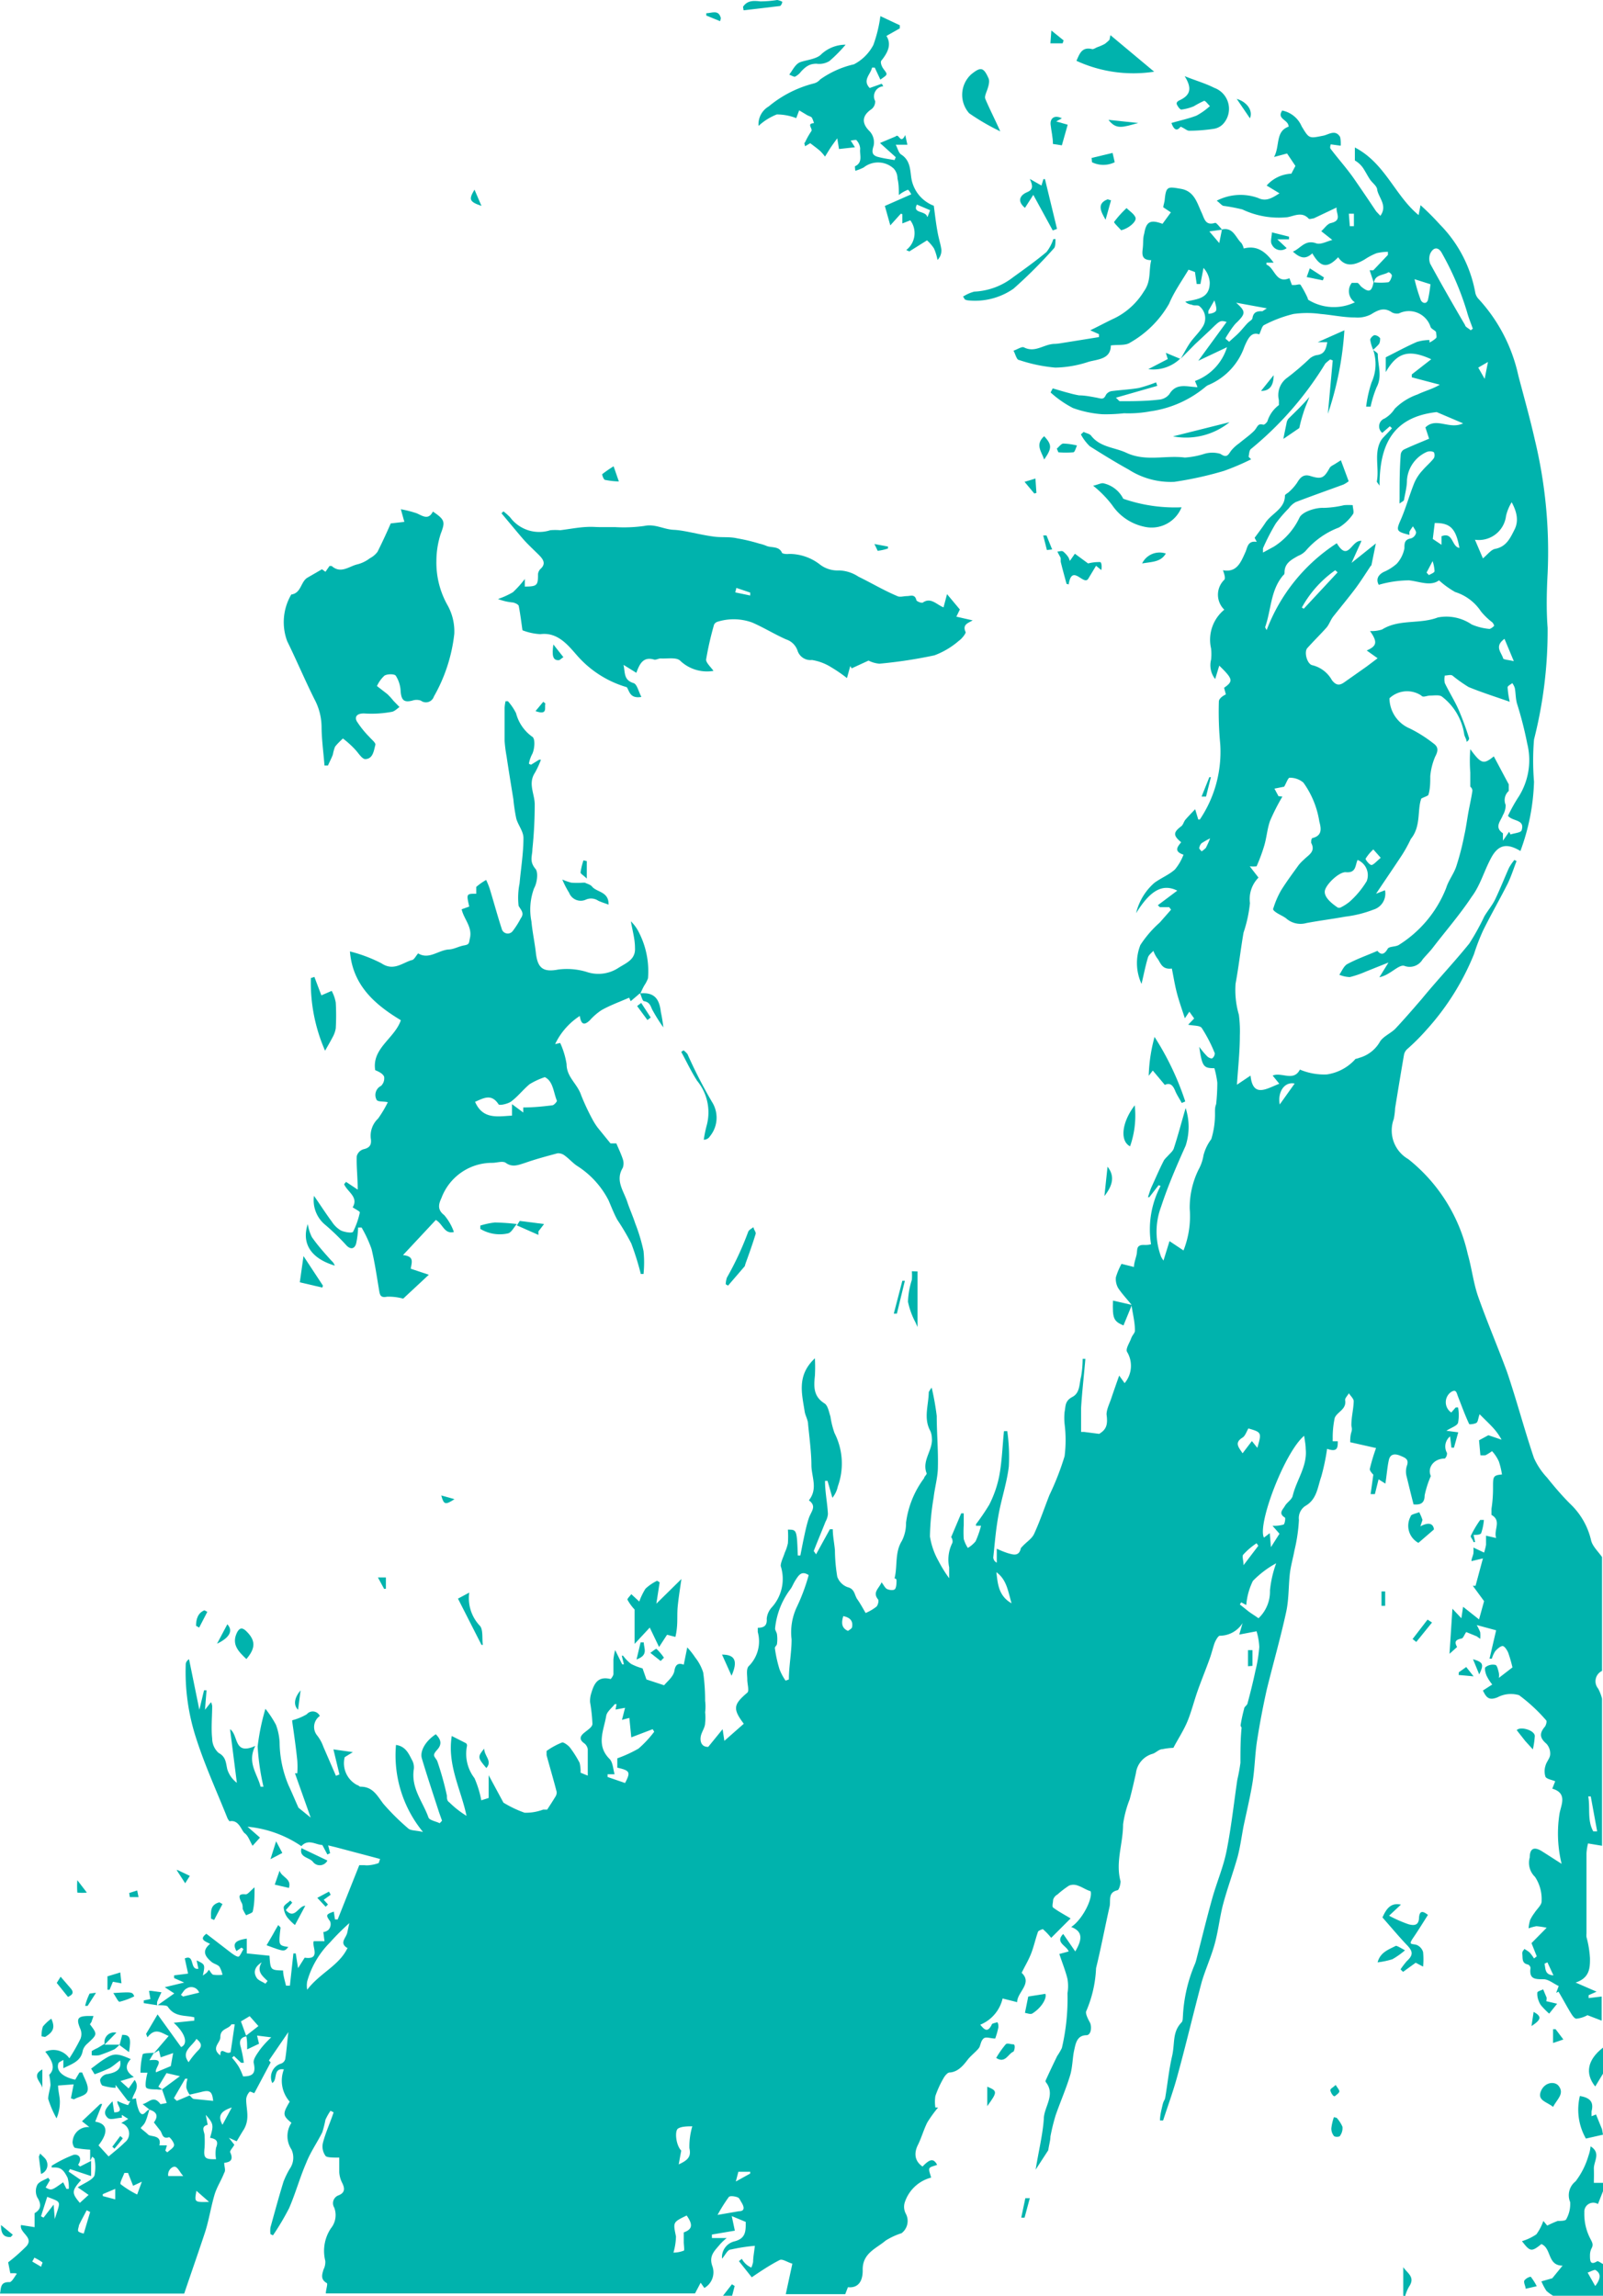 <svg xmlns="http://www.w3.org/2000/svg" viewBox="0 0 82.5 118.16"><defs><style>.cls-1{fill:#00b3ad;}</style></defs><g id="Capa_2" data-name="Capa 2"><g id="cross_over" data-name="cross over"><path class="cls-1" d="M7.91,105.69l.77-.9c-.36-.15-.69-.46-1.09.07l-.07-.18.59-1,1.21,1.68c.36-.15.25-.68-.38-1.25L10,104v-.17c-.47-.12-1,0-1.36-.54-.06-.1-.34-.07-.52-.09h0l.85-.6-.49-.32,1-.24-.52-.23,0-.14.72-.09-.17-.78c.53-.24.24.61.7.53l-.09-.43c.44.21.44.21.32.78l.19-.14a1.32,1.32,0,0,0,.12-.16c.09.11.15.25.24.26a1.9,1.9,0,0,0,.46,0,1.41,1.41,0,0,0-.16-.42c-.1-.11-.28-.14-.4-.24-.32-.27-.53-.56-.08-.93-.23-.13-.59-.22-.19-.52l1.3,1c.11.08.3.21.37.17s.16-.25.24-.38l-.1-.08-.26.18c-.21-.38-.08-.55.53-.64v.76l1.17.12c.05.74.05.74.7.76,0,.25.09.52.15.78,0,0,.11,0,.2,0l.18-1.66.12,0,.12.76.34-.54c.87.13.34-.62.47-.85l.55,0-.06-.47c.07,0,.24-.06.3-.16a.42.42,0,0,0,.05-.39c-.23-.32-.22-.36.19-.5l.06.4.14,0L18.49,96l.27,0a1.07,1.07,0,0,0,.25,0,2,2,0,0,0,.48-.11s.05-.14.07-.21l-.41-.11-1.85-.49-.41-.1.1.4-.14.07-.26-.49c-.32,0-.72-.34-1.08.06h0a5.88,5.88,0,0,0-2.77-1l.64.56L13,95c-.14-.23-.22-.51-.4-.64s-.29-.72-.79-.62c0,0-.07-.09-.1-.15-.55-1.38-1.18-2.75-1.63-4.17a11,11,0,0,1-.52-3.78.33.33,0,0,1,.17-.24L10.26,88l.24-1,.13,0-.08,1,.31-.39a.67.67,0,0,1,.06.19c0,.56-.06,1.13,0,1.68a1,1,0,0,0,.33.74c.39.21.37.52.45.85a1.4,1.4,0,0,0,.49.69L11.84,89c.45.31.17,1.37,1.3.86-.44.86.11,1.44.27,2.1l.15,0a12.3,12.3,0,0,1-.3-2.07,11.54,11.54,0,0,1,.4-1.94,5.47,5.47,0,0,1,.54.82,3,3,0,0,1,.19.9,5.84,5.84,0,0,0,.46,2.22c.16.34.31.7.51,1.15l.63.51-.81-2.28h.12a4.85,4.85,0,0,0,0-.66c-.07-.68-.17-1.37-.26-2,0-.06,0-.12,0-.07a2.82,2.82,0,0,0,.75-.31.4.4,0,0,1,.67.09.69.69,0,0,0-.14,1,2,2,0,0,1,.32.58l.65,1.5.18-.07-.31-1.29,1,.14-.42.26a1.27,1.27,0,0,0,.65,1.44c.06,0,.11.09.17.08.63,0,.85.46,1.17.88A11.91,11.91,0,0,0,21,94.1c.13.13.39.1.77.19a6.21,6.21,0,0,1-1.39-4.48c.49.07.65.44.82.77a.77.77,0,0,1,.1.46c-.16,1,.46,1.68.75,2.5.05.15.38.2.58.3l.12-.13-.15-.42c-.3-.93-.61-1.85-.89-2.79-.11-.39.21-.91.72-1.24.24.25.35.49.07.8s-.14.32,0,.57A15.41,15.41,0,0,1,23,92.42c0,.12,0,.27.12.34a4.83,4.83,0,0,0,.89.7c-.28-1.35-1-2.61-.76-4.11l.73.37a.15.15,0,0,1,.05.16,2.05,2.05,0,0,0,.39,1.64,5.25,5.25,0,0,1,.35,1.14l.38-.12V91.37l.76,1.41A5.75,5.75,0,0,0,27,93.3a2.53,2.53,0,0,0,.95-.16l.21,0c.17-.26.3-.46.42-.66a.4.4,0,0,0,.07-.25c-.16-.63-.35-1.26-.52-1.89,0-.08,0-.2,0-.22a3.75,3.75,0,0,1,.81-.44c.09,0,.29.14.39.26a5.51,5.51,0,0,1,.5.79,1.87,1.87,0,0,1,.05.51l.37.15c0-.48,0-.92,0-1.36a.47.47,0,0,0-.19-.31c-.25-.18-.22-.35,0-.53s.42-.3.43-.46a8.37,8.37,0,0,0-.12-1.11,1.24,1.24,0,0,1,.06-.47c.14-.48.33-.9,1-.73,0,0,.14-.16.14-.26,0-.25,0-.5,0-.75a3,3,0,0,1,.09-.48l.36.73.09,0L32,85.22l.07,0a2,2,0,0,0,.41.42,2.9,2.9,0,0,0,.59.23l.2.57.91.3c.15-.19.48-.44.53-.75s.19-.42.48-.31l.18-.89a4,4,0,0,1,.41.52,2.4,2.4,0,0,1,.41.77,10.24,10.24,0,0,1,.1,1.46,2.38,2.38,0,0,1,0,.59,2.52,2.52,0,0,1,0,.55c0,.23-.17.44-.22.67s0,.57.38.56l.74-.91.09.6,1-.88c-.59-.78-.52-1,.18-1.6.11-.09,0-.44,0-.67s-.06-.52.06-.68A1.8,1.8,0,0,0,39,84s0-.12,0-.22c.28,0,.49-.08.46-.46a1,1,0,0,1,.26-.59,2.18,2.18,0,0,0,.46-2.13c0-.2.14-.46.21-.69a2.26,2.26,0,0,0,.16-.48,5.45,5.45,0,0,0,0-.7c.46,0,.46,0,.51,1.33l.13,0c.06-.29.11-.57.17-.85s.15-.73.27-1.08.42-.6,0-.91c.48-.6.13-1.22.13-1.82s-.1-1.39-.17-2.08c0-.24-.15-.46-.18-.69-.14-.91-.41-1.84.53-2.72a8.54,8.54,0,0,1,0,.9c-.06.56-.08,1.06.49,1.42.18.11.23.44.31.68a4.4,4.4,0,0,0,.21.85,3.45,3.45,0,0,1,.17,2.74,1.38,1.38,0,0,1-.28.59l-.25-.87-.13,0c0,.57.12,1.13.15,1.7a.93.93,0,0,1-.12.39c-.2.51-.41,1-.61,1.52L42,80l.71-1.29h.15c0,.36.08.72.11,1.08a8.81,8.81,0,0,0,.12,1.36.89.89,0,0,0,.53.54c.38.09.35.41.5.62s.32.52.43.71a2.42,2.42,0,0,0,.56-.33c.08-.08.13-.31.08-.37-.3-.37.05-.56.18-.88.12.15.18.3.29.35s.33.08.4,0,.08-.28.08-.43-.11-.1-.1-.13c.16-.63,0-1.32.38-1.93a2,2,0,0,0,.21-.93,4.87,4.87,0,0,1,.93-2.29c0-.08.15-.19.13-.25-.26-.66.33-1.19.27-1.81a1,1,0,0,0-.08-.37c-.36-.65-.09-1.32-.08-2a1.4,1.4,0,0,1,.15-.23,13.77,13.77,0,0,1,.26,1.46c0,.87.08,1.74.06,2.61,0,.53-.16,1.06-.22,1.59a13.26,13.26,0,0,0-.19,2,3.78,3.78,0,0,0,.45,1.28,6.58,6.58,0,0,0,.54.87c0-.28,0-.42,0-.56A1.92,1.92,0,0,1,49,79.44c.06-.09,0-.29-.05-.32l.52-1.23.13,0c0,.2,0,.41,0,.61a5.7,5.7,0,0,0,0,.71,1.73,1.73,0,0,0,.21.46,1.5,1.5,0,0,0,.4-.34,5,5,0,0,0,.28-.8l-.26,0s0-.06,0-.08a11.44,11.44,0,0,0,.68-1A5.64,5.64,0,0,0,51.42,76c.15-.77.17-1.56.25-2.34h.17a9.32,9.32,0,0,1,.08,1.82c-.1.84-.38,1.66-.53,2.49s-.19,1.46-.27,2.19a.32.32,0,0,0,.18.27l0-.72a4.53,4.53,0,0,0,.57.23c.28.08.58.18.67-.26,0,0,.07-.08.11-.12.19-.2.46-.37.57-.61.3-.65.53-1.34.79-2a14,14,0,0,0,.78-2,6.61,6.61,0,0,0,0-1.66,3.19,3.19,0,0,1,0-.62c.06-.28,0-.56.4-.77s.35-.67.45-1.05a5.4,5.4,0,0,0,.08-.91l.14,0c-.07.84-.17,1.68-.22,2.52,0,.41,0,.83,0,1.24l.15,0,.78.1c.38-.23.45-.48.38-1,0-.26.15-.55.24-.82s.25-.73.41-1.18l.28.39A1.39,1.39,0,0,0,58,69.57c-.07-.16.13-.45.21-.67s.21-.29.2-.43c0-.44-.12-.88-.18-1.32v0c-.23-.29-.48-.55-.68-.85a.94.94,0,0,1-.12-.56,3.53,3.53,0,0,1,.29-.69l.64.16c0-.19.08-.4.13-.61s0-.39.15-.48.32,0,.6-.08a4.81,4.81,0,0,1,.49-3L59.63,61l-.48.62-.07,0c.05-.15.1-.32.16-.47.22-.48.44-1,.67-1.44a1.62,1.62,0,0,1,.18-.2c.11-.13.27-.25.32-.4.21-.64.38-1.29.61-2.08a3.15,3.15,0,0,1,0,1.94c-.45,1-.91,2.06-1.26,3.13a3.66,3.66,0,0,0,0,2.59,1.57,1.57,0,0,0,.12.19l.31-1,.72.48a4.8,4.8,0,0,0,.32-2.15,4.43,4.43,0,0,1,.45-2,2.31,2.31,0,0,0,.26-.75,2.37,2.37,0,0,1,.4-.83,4.39,4.39,0,0,0,.19-1.38c0-.14,0-.28.06-.42a10.32,10.32,0,0,0,.06-1.11,4.85,4.85,0,0,0-.15-.74c-.56,0-.63-.08-.78-1.1a4.58,4.58,0,0,0,.41.49c.06.06.2.13.26.1a.33.33,0,0,0,.13-.26,7.6,7.6,0,0,0-.67-1.3c-.1-.14-.43-.11-.7-.17l.31-.32-.25-.35-.23.34c-.15-.46-.3-.88-.41-1.3s-.18-.87-.26-1.26c-.54.07-.58-.33-.76-.54a1.62,1.62,0,0,1-.19-.37c-.1.11-.24.21-.28.34-.14.47-.23.95-.33,1.36a2.55,2.55,0,0,1-.06-2,5.66,5.66,0,0,1,1-1.16l.58-.66-.1-.13-.48,0-.1-.1,1-.75c-.77-.38-1.4,0-2.12,1.16a3,3,0,0,1,.94-1.56c.34-.25.75-.41,1.06-.69a2.66,2.66,0,0,0,.44-.76c-.52-.17-.3-.42-.12-.64-.42-.35-.41-.51,0-.82.1-.07.13-.23.21-.33s.29-.32.51-.55l.16.53h.08a6.23,6.23,0,0,0,1.05-3.89,17.58,17.58,0,0,1-.07-2.18c0-.14.17-.28.36-.37l-.09-.34c.48-.34.46-.45-.25-1.14l-.21.69a1.15,1.15,0,0,1-.21-1,2.71,2.71,0,0,0,0-.57,2,2,0,0,1,.68-2,1.07,1.07,0,0,1,0-1.54c.07-.08,0-.3-.07-.49.72.13.92-.41,1.16-.94.1-.22.11-.6.58-.52l-.11-.21c.2-.27.39-.52.56-.78.32-.48,1-.71,1-1.39,0-.07.16-.13.23-.21a2.49,2.49,0,0,0,.4-.46c.16-.27.33-.45.68-.34.58.18.7.11,1-.43.06-.09.2-.14.3-.21l.27-.17.4,1.08a1.59,1.59,0,0,1-.27.17c-.82.3-1.64.59-2.45.9a1.08,1.08,0,0,0-.36.32,7.07,7.07,0,0,0-.67.78A11.24,11.24,0,0,0,65,28.22c0,.09,0,.26,0,.22l.57-.31a3.57,3.57,0,0,0,1.31-1.49c.15-.31.85-.52,1.23-.5A5.15,5.15,0,0,0,69.18,26a3.27,3.27,0,0,1,.44,0c0,.16.09.38,0,.48a2.38,2.38,0,0,1-.71.67,4.2,4.2,0,0,0-1.71,1.2,1.07,1.07,0,0,1-.39.26c-.35.2-.71.38-.7.87,0,0,0,.09-.06.12-.67.77-.62,1.79-.94,2.68a1.23,1.23,0,0,0,.08.15,9.19,9.19,0,0,1,3.61-4.47c.6,1,.75-.19,1.27-.12l-.51,1.13,1.25-1-.24,1.18,0-.06c-.26.39-.51.79-.79,1.17s-.79,1-1.17,1.48c-.13.17-.2.39-.33.55-.32.36-.67.7-1,1.07-.18.21,0,.84.27.88a1.58,1.58,0,0,1,1,.77c.21.27.39.28.63.11l1.15-.81.57-.43-.56-.4c.52-.23.57-.43.17-1a1.79,1.79,0,0,0,.62-.08c.88-.55,1.93-.26,2.87-.62a2.31,2.31,0,0,1,1.74.36,3,3,0,0,0,.91.23c.07,0,.18-.09.25-.16a.41.41,0,0,0-.1-.18,3.44,3.44,0,0,1-.58-.56,2.48,2.48,0,0,0-1.33-1,4.72,4.72,0,0,1-.83-.6c-.43.32-1,.06-1.54,0a5.67,5.67,0,0,0-1.56.23c-.13-.23-.09-.48.25-.66a2.46,2.46,0,0,0,.68-.43,1.64,1.64,0,0,0,.39-.79c0-.26,0-.45.34-.51a.39.39,0,0,0,.26-.29c0-.1-.1-.22-.16-.33a2.53,2.53,0,0,0-.18.27.88.88,0,0,0,0,.17c-.7-.17-.69-.23-.44-.8s.44-1.26.69-1.88a2.3,2.3,0,0,1,.43-.65c.18-.21.4-.39.57-.61a.33.33,0,0,0,0-.32.46.46,0,0,0-.38,0,1.72,1.72,0,0,0-1,1.45c0,.33-.09.66-.15,1,0,.07-.13.11-.23.2a1.85,1.85,0,0,1,0-.23c0-.77,0-1.53.06-2.3a.34.34,0,0,1,.16-.25c.42-.2.85-.37,1.3-.56L73.36,22c.56-.55,1.22.13,1.94-.21l-1.36-.58C71.6,21.47,71,23,71,25c-.08-.13-.14-.18-.14-.22.13-.69-.15-1.41.19-2.07a1.06,1.06,0,0,1,.16-.21c.14-.15.29-.3.43-.46l-.11-.1-.39.34a.43.43,0,0,1,.12-.74,1.55,1.55,0,0,0,.52-.5,3.09,3.09,0,0,1,1.18-.74c.37-.18.78-.28,1.14-.5l-1.44-.38v-.15l1-.78c-1.16-.53-1.76-.35-2.34.66v-.76c.56-.28,1.07-.56,1.6-.79a2.27,2.27,0,0,1,.65-.1l0,.13a1.45,1.45,0,0,0,.34-.23c.05-.05,0-.21,0-.29s-.22-.16-.28-.27A1.17,1.17,0,0,0,72,16.13a.55.55,0,0,1-.36-.05c-.4-.28-.71-.13-1.08.1a1.51,1.51,0,0,1-.82.16c-.59,0-1.18-.13-1.77-.18a5.07,5.07,0,0,0-1.4,0,6.59,6.59,0,0,0-1.51.57c-.11.05-.15.27-.25.48-.41-.15-.58.21-.76.62a3.33,3.33,0,0,1-1.89,2l-.08.05a5.65,5.65,0,0,1-2.87,1.29,6.1,6.1,0,0,1-1.36.1,8.4,8.4,0,0,1-1.12.05A5.53,5.53,0,0,1,55.22,21a5.41,5.41,0,0,1-1.15-.8l.11-.21c.28.08.56.17.84.24a4.87,4.87,0,0,0,.52.12c.29,0,.58.06.86.11s.39.14.52-.14a.43.43,0,0,1,.29-.19c.46-.06.93-.08,1.4-.16a7.69,7.69,0,0,0,.89-.29l.06.18-2.13.61c.11.09.16.18.21.18.66,0,1.32,0,2-.08a.76.76,0,0,0,.54-.28c.34-.57.85-.4,1.33-.37a.27.27,0,0,0,.12,0l-.13-.31a2.7,2.7,0,0,0,1.65-1.74l-1.48.7,1.46-2c-.33-.09-.33-.09-.87.44l-.76.71-.73.74h0c.16-.27.3-.56.48-.82s.46-.52.64-.81a.8.8,0,0,0-.16-1.07c-.08-.08-.26,0-.4-.08a.57.57,0,0,1-.33-.15c.59-.14,1.27-.14,1.26-1a1.23,1.23,0,0,0-.32-.74l-.16.83h-.19L61.5,14l-.33-.12c-.36.6-.75,1.15-1,1.75a5.35,5.35,0,0,1-2,2c-.24.17-.65.1-1,.15,0,.71-.67.71-1.14.84a5.71,5.71,0,0,1-1.72.3,8,8,0,0,1-1.86-.39c-.13,0-.19-.31-.29-.48.19-.06.43-.23.54-.17.57.29,1-.15,1.54-.18.21,0,.43-.05.64-.08l1.68-.27v-.15l-.45-.2c.46-.22.86-.44,1.27-.63A3.68,3.68,0,0,0,58.87,15c.39-.54.24-1.06.38-1.61-.47,0-.48-.26-.44-.58s0-.53.08-.79c.1-.62.32-.73.94-.5l.43-.59-.39-.26c0-.09.05-.22.07-.36.07-.73.15-.71.84-.59s.83.73,1.06,1.22c.15.32.19.69.7.53.08,0,.24.23.36.35l-.66.09.51.6.14-.7c.58-.13.7.42,1,.7a.81.81,0,0,1,.12.28c.69-.18,1.13.17,1.54.73l-.37,0c0,.05,0,.1,0,.1.43.17.48,1,1.18.7l.13.35.14,0c.11,0,.28-.07.31,0a5.38,5.38,0,0,1,.36.67s0,.09.08.12a2.5,2.5,0,0,0,2.35.1.69.69,0,0,1-.16-1s.2,0,.28,0,.15.16.24.22c.37.29.51.23.6-.25a3.64,3.64,0,0,0,.74,0c.09,0,.17-.19.2-.31s-.16-.22-.17-.21c-.26.17-.71.11-.75.56l-.22-.66.19,0,.75-.79,0-.16a2.79,2.79,0,0,0-.58.07,3.24,3.24,0,0,0-.61.32c-.49.29-1,.44-1.37-.11-.56.59-.91.53-1.33-.2-.33.3-.59.28-1-.09.4-.16.62-.63,1.19-.43.23.09.56-.1.84-.17L68,11.9c.17-.15.31-.38.5-.42.59-.14.25-.49.29-.8l-1.18.56c-.08,0-.23.07-.27,0-.35-.36-.73-.12-1.09-.06a4.37,4.37,0,0,1-2.31-.4A9.24,9.24,0,0,0,63,10.6c-.11,0-.2-.14-.38-.27a2.67,2.67,0,0,1,2.13-.14c.41.2.72,0,1.1-.24l-.66-.4a1.79,1.79,0,0,1,1.27-.61l.21-.4-.43-.64-.67.18c.31-.56.06-1.32.75-1.56,0-.37-.63-.38-.33-.83a1.38,1.38,0,0,1,1,.81c.39.65.38.63,1.13.48.27-.06.61-.33.85.07A1.56,1.56,0,0,1,69,7.5l-.51-.07s-.07.18,0,.24c.4.53.83,1,1.21,1.55s.74,1.08,1.1,1.62c.06.09.15.16.24.27.38-.52-.07-.91-.16-1.33,0-.2-.25-.36-.37-.54s-.2-.34-.3-.5a1.3,1.3,0,0,0-.48-.48l0-.67c1.56.81,2.06,2.48,3.28,3.48l.1-.51a13.92,13.92,0,0,1,1,1,6.69,6.69,0,0,1,1.82,3.52.67.67,0,0,0,.15.29,8.46,8.46,0,0,1,2.06,3.95c.29,1.11.6,2.2.85,3.31a24.59,24.59,0,0,1,.66,6.89c-.05.93-.07,1.87,0,2.8a22.67,22.67,0,0,1-.7,5.74,13.16,13.16,0,0,0,0,2.18,11.2,11.2,0,0,1-.7,3.56c-.7-.42-1.14-.33-1.51.36s-.55,1.4-1,2c-.61.92-1.34,1.76-2,2.62-.16.21-.36.4-.53.61a.77.77,0,0,1-.94.32c-.2-.06-.52.23-.77.37a1.6,1.6,0,0,1-.51.22l.47-.76L70.31,50a5.22,5.22,0,0,1-.84.29,1.55,1.55,0,0,1-.54-.12c.13-.19.23-.45.41-.55.48-.26,1-.44,1.55-.68.16.19.33.24.53-.11.08-.13.42-.09.58-.2a6.08,6.08,0,0,0,2.43-2.93c.12-.39.39-.72.52-1.11A13.71,13.71,0,0,0,75.36,43c.08-.35.13-.71.19-1.07s.17-.82.23-1.24a.29.29,0,0,0-.11-.2c0-.3,0-.51,0-.72a8.13,8.13,0,0,1,0-1.21c.56.76.68.8,1.21.37.26.48.53,1,.77,1.44,0,.1,0,.29,0,.34a.63.63,0,0,0-.16.72,1,1,0,0,1-.14.52c-.12.32-.46.62,0,.94,0,0,0,.21,0,.38l.32-.46.07.14c.2-.07.53-.09.57-.21.19-.58-.46-.45-.7-.75a8.33,8.33,0,0,1,.56-1,3.53,3.53,0,0,0,.43-2.72,19,19,0,0,0-.53-2.07c-.07-.26-.06-.53-.11-.79a.85.85,0,0,0-.13-.25c-.08.07-.24.14-.24.22a4.74,4.74,0,0,0,.11.74c-.74-.26-1.44-.48-2.12-.76a7.43,7.43,0,0,1-.83-.59c-.1-.06-.26,0-.39,0a.86.86,0,0,0,0,.39c.23.48.52.93.73,1.42A14.89,14.89,0,0,1,75.61,38s0,.11-.13.18c0-.13-.09-.24-.12-.37a3,3,0,0,0-1.14-1.95c-.14-.11-.4-.06-.6-.06s-.38.12-.47,0a1.32,1.32,0,0,0-1.64.14,1.71,1.71,0,0,0,1.06,1.56,6.92,6.92,0,0,1,1.2.76c.27.19.25.39.09.69a3.33,3.33,0,0,0-.25,1c0,.31,0,.63-.09.94,0,.07-.2.12-.37.21-.22.58,0,1.42-.54,2.08a7.32,7.32,0,0,1-.45.82c-.42.64-.86,1.28-1.34,2l.46-.18a.86.86,0,0,1-.6,1,5.92,5.92,0,0,1-1.45.36c-.65.12-1.31.2-2,.33a1.11,1.11,0,0,1-1-.21c-.16-.14-.39-.22-.57-.35s-.14-.17-.12-.22a4.53,4.53,0,0,1,.39-.9c.28-.45.6-.88.91-1.31a2.2,2.2,0,0,1,.26-.27c.23-.24.63-.41.38-.87,0-.06,0-.24.08-.25.51-.13.43-.51.34-.85a4.65,4.65,0,0,0-.82-2,1.06,1.06,0,0,0-.71-.25c-.08,0-.18.3-.28.46l-.5.1.21.39L66,41a10.65,10.65,0,0,0-.64,1.26c-.14.4-.17.84-.29,1.25a8.79,8.79,0,0,1-.4,1.08,1.9,1.9,0,0,1-.35,0l.45.58a1.57,1.57,0,0,0-.44,1.31A6.91,6.91,0,0,1,64,48c-.15.87-.25,1.76-.41,2.63a4.53,4.53,0,0,0,.17,1.6,6.46,6.46,0,0,1,.05,1.08c0,.81-.09,1.61-.15,2.52l.7-.47c.12,1.17.83.67,1.48.42l-.34-.42c.45-.2,1.08.33,1.4-.31a3.19,3.19,0,0,0,1.39.25,2.44,2.44,0,0,0,1.44-.76c0-.05.14-.05.21-.09A1.77,1.77,0,0,0,71,53.65c.15-.29.56-.45.81-.7.46-.49.9-1,1.35-1.52.82-1,1.67-1.89,2.46-2.87a12.4,12.4,0,0,0,.77-1.39c.17-.29.4-.56.55-.86.26-.54.48-1.1.72-1.64a2.71,2.71,0,0,1,.28-.41l.11.06c-.15.39-.28.8-.46,1.17-.41.81-.86,1.59-1.26,2.4a10.59,10.59,0,0,0-.47,1.22A13.13,13.13,0,0,1,73.42,53a10.87,10.87,0,0,1-1,1,.53.53,0,0,0-.16.28c-.16.92-.31,1.84-.46,2.76a3.43,3.43,0,0,1-.07.56,1.7,1.7,0,0,0,.75,2.06,8.65,8.65,0,0,1,3.06,4.89c.21.73.29,1.49.54,2.2.46,1.3,1,2.56,1.48,3.86.5,1.47.9,3,1.39,4.44a3.67,3.67,0,0,0,.67,1c.39.49.83,1,1.26,1.42a3.73,3.73,0,0,1,1,1.78c.06.32.37.6.57.89V86a.59.59,0,0,0-.2.91,2.16,2.16,0,0,1,.2.52V95l-.72-.12a2.91,2.91,0,0,0-.08.5c0,.71,0,1.42,0,2.13s0,1.37,0,2a1.06,1.06,0,0,0,0,.19,5.16,5.16,0,0,1,.18,1.1c0,.46,0,1-.74,1.24l1.08.47-.41.18,0,.15.67-.08v1.24l-.73-.28a1.48,1.48,0,0,1-.57.18c-.11,0-.23-.2-.31-.33-.21-.35-.4-.71-.61-1.06l-.12.06.13-.35c-.29-.14-.53-.35-.78-.35-.44,0-.75,0-.67-.58a.22.22,0,0,0-.14-.18c-.31-.06-.26-.31-.28-.51s.06-.19.1-.29a1.81,1.81,0,0,1,.27.18,2.26,2.26,0,0,1,.23.31l.14-.11-.27-.68.78-.79a4,4,0,0,0-.53-.08,2.62,2.62,0,0,0-.4.11,2,2,0,0,1,.08-.43,2.16,2.16,0,0,1,.22-.36c.13-.21.39-.42.37-.62a2.06,2.06,0,0,0-.34-1.24,1,1,0,0,1-.27-1c0-.47.23-.57.64-.31s.64.41,1,.64a6.58,6.58,0,0,1-.11-2.57c.07-.44.44-1.06-.37-1.3l.15-.38c-.19-.08-.43-.11-.5-.23a.92.92,0,0,1,0-.57c.05-.2.22-.37.24-.56a.75.75,0,0,0-.19-.57c-.34-.29-.38-.53-.08-.88.06-.08.11-.27.07-.32a8.57,8.57,0,0,0-1.4-1.3,1.47,1.47,0,0,0-1.11.11c-.45.18-.58,0-.75-.35l.48-.31a2.28,2.28,0,0,1-.29-.45c-.06-.14-.12-.39-.06-.44a.61.61,0,0,1,.5-.12c.1,0,.15.26.19.41a.79.79,0,0,1,0,.26l.7-.54a6.92,6.92,0,0,0-.22-.76c-.06-.14-.19-.34-.29-.34s-.28.15-.38.27a1.46,1.46,0,0,0-.17.38l-.12,0L77,83.91,76,83.64a2.23,2.23,0,0,1,.18.37,1.86,1.86,0,0,1,0,.34L76,84.22,75.46,84c-.1.14-.15.31-.23.33-.28.06-.41.14-.24.44,0,0-.23.21-.39.35l.15-2.32.46.49.09-.59.82.65.26-.94-.58-.79h.14l.38-1.41-.59.14c0-.13.08-.27.1-.4a1.49,1.49,0,0,0,0-.3l.21.1.34.16a2.92,2.92,0,0,0,.1-.4c0-.15,0-.29,0-.47l.52.12c-.14-.43.3-.88-.24-1.19,0,0,0-.2,0-.31a6.87,6.87,0,0,0,.08-1.1c0-.56,0-.63.46-.67a3.84,3.84,0,0,0-.16-.67,2,2,0,0,0-.35-.53s-.21.15-.34.21a1.48,1.48,0,0,1-.26,0l-.07-.77.48-.26.68.23a3.15,3.15,0,0,0-.5-.68c-.19-.2-.38-.38-.63-.63-.08.22-.08.38-.16.44s-.37.1-.38.06c-.22-.47-.41-1-.58-1.43-.07-.19-.09-.37-.34-.22a.64.64,0,0,0,0,1.06l.23-.26.12,0a2.11,2.11,0,0,1,0,.79c-.05.16-.34.24-.6.41l.61.08-.22.79-.13,0-.07-.58a.67.67,0,0,0-.16.85.35.35,0,0,1-.11.29c-.59,0-.91.49-.72.9a5,5,0,0,0-.32,1c0,.46-.29.48-.57.46-.13-.5-.25-1-.35-1.41a1,1,0,0,1,0-.56c.14-.36-.09-.43-.32-.53s-.52-.14-.6.21-.11.78-.18,1.22l-.35-.22-.19.76-.22,0,.14-1s-.2-.19-.18-.3a9.62,9.62,0,0,1,.32-1.07l-1.33-.3c0-.13,0-.33.06-.52s0-.25,0-.37c0-.41.11-.81.12-1.22,0-.13-.16-.27-.25-.41-.06.12-.21.25-.19.36.08.48-.43.6-.54.92a4.83,4.83,0,0,0-.1,1.08.65.65,0,0,0,0,.11l.26,0c0,.32,0,.58-.55.39A11,11,0,0,1,68,76c-.19.54-.22,1.17-.82,1.51a.75.75,0,0,0-.33.72,8.5,8.5,0,0,1-.23,1.57c-.07.38-.18.76-.23,1.14-.08.66-.05,1.33-.19,2-.29,1.34-.67,2.66-1,4-.2.89-.37,1.79-.51,2.69-.1.66-.11,1.32-.21,2S64.18,93.15,64,94c-.1.52-.16,1-.3,1.55-.23.82-.53,1.63-.75,2.45-.17.64-.24,1.32-.42,2s-.49,1.36-.68,2c-.43,1.61-.81,3.23-1.25,4.83-.21.78-.49,1.54-.74,2.31l-.16,0c0-.26.07-.53.13-.79s.12-.25.14-.39c.12-.7.19-1.43.35-2.12s0-1.24.49-1.75c.07-.07.06-.21.07-.32a7.82,7.82,0,0,1,.62-2.69,1.27,1.27,0,0,0,.06-.18c.28-1.08.54-2.16.84-3.23.23-.81.57-1.6.73-2.42.24-1.21.37-2.43.55-3.65a8.85,8.85,0,0,0,.16-.87c0-.61,0-1.21.06-1.81,0,0-.06-.09-.05-.13a7.83,7.83,0,0,1,.18-.84c0-.1.14-.17.17-.26.15-.56.29-1.12.41-1.69a7.34,7.34,0,0,0,.2-1.23,3.28,3.28,0,0,0-.14-.81l-.89.17.17-.59a1.39,1.39,0,0,1-1.17.65c-.08,0-.2.21-.26.35s-.17.59-.28.88c-.19.53-.41,1.06-.6,1.6s-.3,1-.5,1.51-.53,1-.75,1.43a3.17,3.17,0,0,0-.57.07c-.18,0-.33.19-.51.24a1.19,1.19,0,0,0-.85,1c-.1.45-.2.89-.32,1.34a5.6,5.6,0,0,0-.34,1.29c0,1-.4,1.94-.13,2.93,0,.14-.07.44-.16.46-.5.11-.34.52-.4.82-.24,1.06-.44,2.13-.7,3.19a6.24,6.24,0,0,1-.5,2.2c-.07.11.08.41.18.59s.09.63-.16.66c-.51,0-.57.43-.65.79s-.08.85-.2,1.26c-.21.7-.51,1.38-.75,2.07a10.38,10.38,0,0,0-.27,1.1c0,.2-.07.41-.11.7l-.65,1c.16-1,.36-1.77.42-2.6,0-.63.63-1.25.1-1.91a.1.1,0,0,1,0-.09c.19-.42.39-.84.59-1.25a3.38,3.38,0,0,0,.24-.41,11.17,11.17,0,0,0,.29-2.82,2.27,2.27,0,0,0,0-.73c-.1-.42-.27-.83-.42-1.29l.48-.13c-.1-.3-.72-.46-.28-.9l.62.9c.3-.53.47-1-.21-1.26.57-.37,1.12-1.46,1-1.84-.24-.07-.44-.22-.66-.29a.6.6,0,0,0-.45,0,5,5,0,0,0-.6.46.46.46,0,0,0-.22.27c0,.13-.07.35,0,.4.28.21.59.37.9.56l-1,1a3.15,3.15,0,0,0-.43-.45s-.23.07-.25.14c-.13.37-.21.75-.35,1.11s-.31.63-.49,1c.58.54-.24,1-.23,1.51l-.75-.19a1.93,1.93,0,0,1-1.15,1.35c.2.24.37.44.59,0,0-.07.16-.08.25-.12s.1.19.09.27a4.06,4.06,0,0,1-.16.56c-.26,0-.47-.11-.6,0s-.15.31-.21.44-.37.38-.54.57-.47.71-1,.74c-.11,0-.25.18-.32.31a5.2,5.2,0,0,0-.41.9,1.93,1.93,0,0,0,0,.59l.14,0a7,7,0,0,0-.55.76c-.19.37-.3.79-.49,1.17s-.2.81.24,1.11c.39-.41.57-.42.75-.09-.15.07-.36.09-.4.19s.05.29.09.47a1.94,1.94,0,0,0-1.36,1.29.76.76,0,0,0,.06.57.79.79,0,0,1-.22,1,3.62,3.62,0,0,0-.82.38c-.49.42-1.21.65-1.18,1.54,0,.65-.31.91-.76.86l-.14.36H40.44l.34-1.57c-.25-.07-.51-.26-.65-.19-.51.26-1,.59-1.44.89l-.66-.83.15-.12a1,1,0,0,0,.49.45,1.61,1.61,0,0,0,.09-.29c0-.24.05-.48.09-.83a9.31,9.31,0,0,0-1.23.19c-.18,0-.29.29-.46.47a.84.84,0,0,1,.64-.89c.6-.15.58-.55.58-1l-.72-.3.16.75-1.18.2v.18l.76,0a2.81,2.81,0,0,0-.35.33c-.26.32-.58.57-.39,1.11a.93.93,0,0,1-.41,1.13l-.19-.27-.29.55h-19c0-.19.11-.49.05-.53-.33-.19-.25-.43-.17-.7a.83.83,0,0,0,.09-.45,2.1,2.1,0,0,1,.29-1.67,1.08,1.08,0,0,0,.17-1.07.43.43,0,0,1,.23-.63c.34-.14.32-.37.17-.66a1.39,1.39,0,0,1-.14-.53c0-.28,0-.56,0-.75-.31,0-.62,0-.7-.08a.82.82,0,0,1-.14-.68c.14-.54.36-1,.55-1.57l-.16-.08a3,3,0,0,0-.26.46,6,6,0,0,1-.16.64c-.26.53-.6,1-.83,1.58-.33.76-.55,1.57-.88,2.33a13.21,13.21,0,0,1-.83,1.4l-.13-.06a1.37,1.37,0,0,1,0-.35c.22-.79.43-1.57.67-2.35a4.45,4.45,0,0,1,.32-.66,1,1,0,0,0,.09-1,1.24,1.24,0,0,1,0-1.37c-.46-.38-.46-.46-.09-1.09a1.63,1.63,0,0,1-.3-1.66c-.58-.09-.31.55-.6.7a.73.73,0,0,1,.46-1,.34.34,0,0,0,.21-.23c.07-.44.1-.89.16-1.39l-1,1.46.09.1-.84,1.58c-.05,0-.21-.1-.24-.07a.64.64,0,0,0-.18.39c0,.52.2,1-.12,1.55-.13.2-.24.4-.37.61l-.4-.18.28.36c-.08.15-.25.32-.21.39.22.48-.13.51-.31.54,0,.21.09.38,0,.51-.14.37-.37.72-.49,1.1-.2.67-.3,1.37-.51,2-.33,1-.71,2.08-1.06,3.12H0c.06-.28,0-.61.49-.59.12,0,.26-.28.38-.44L.77,117H.53l-.11-.56a9.44,9.44,0,0,0,.94-.83c.4-.46-.37-.68-.28-1.09l.7.11v-.72c.3-.17.39-.42.14-.81a.74.74,0,0,1,0-.65c.1-.17.37-.25.56-.36l.09.12-.22.38c.3.16.3.16.9-.27l.17.34h.12a1.75,1.75,0,0,0-.06-.57c-.24-.48-.39-.55-.82-.53a.51.51,0,0,1,0-.09,6.51,6.51,0,0,1,1.12-.56c.24-.06.49.14.24.51l.1.09.57-.29V112l-1.09-.36-.07.13.64.44c-.48.54-.49.67-.06,1.17l.45-.41L4,112.58c.39-.25.73-.36.86-.6a2.13,2.13,0,0,0,0-.88L4.75,111l-.11.21,0-.57a5.36,5.36,0,0,1-.77-.09c-.07,0-.16-.24-.13-.35a.79.79,0,0,1,.86-.72l-.38-.3.94-.89.1,0-.36.91c.63.1.7.54.17,1.22l.52.57c.28-.24.57-.46.83-.72a.57.57,0,0,0-.18-1l.36-.21-.33-.21v.15c-.25,0-.6.14-.73,0-.32-.3,0-.57.25-.85l.09.57c.59,0,.08-.42.17-.58a3.33,3.33,0,0,0,.54.21,2,2,0,0,0,.15-.3h0L7,108a2.19,2.19,0,0,0,.17.68c.21.35.34-.09.52-.1-.07.21-.12.43-.21.63s-.26.29-.23.33.26.21.38.33.72,0,.57.55l.39,0-.08.27.1.09c.13-.12.34-.24.35-.37S8.75,110,8.7,110c-.36.12-.34-.21-.46-.35l-.32-.41c.18-.24.24-.51-.21-.65l-.37-.29c.33-.08.56-.49.92,0,0,0,.28-.05.32-.06l-.24-.7.92-.68-.69-.16-.42.7.2.14a.63.63,0,0,1-.27,0c-.2,0-.53,0-.57-.12s0-.43.08-.74H7.23a3.89,3.89,0,0,1,.11-.93c0-.09.38-.07.58-.1l-.23.39c.91-.12.24.39.34.62l.76-.32.12-.67-.64.22-.09-.36Zm1.85,2.12a1.08,1.08,0,0,1-.17-.36,1.49,1.49,0,0,1,.06-.46H9.53l-.58,1,.15.14.66-.28c.07.06.13.16.21.18l1,.1c-.05-.49-.17-.58-.64-.45Zm2.92-3c-.32.06-.38.25-.29.55a7.25,7.25,0,0,1,.16.81l-.14,0-.37-.35-.1.09a3.54,3.54,0,0,1,.34.45,3.32,3.32,0,0,1,.23.51c.48,0,.67-.14.55-.68-.05-.2.18-.49.33-.71a5,5,0,0,1,.57-.62l-.73-.09.1.42-.61.29c0-.27,0-.49-.05-.71l.63-.49-.45-.51-.45.27ZM67.12,73.9c-1,.83-2.42,4.56-2.07,5.24l.3-.23.06.72.44-.69-.36-.41a1.77,1.77,0,0,0,.56-.06c.07,0,.12-.34.08-.36-.36-.22-.1-.42,0-.6s.35-.32.4-.52c.19-.81.76-1.52.67-2.41C67.2,74.38,67.16,74.19,67.12,73.9ZM31.73,87.71h-.09c-.15.2-.4.38-.44.6-.12.74-.54,1.51.17,2.22.17.17.18.5.26.79l-.36,0,0,.14.9.31c.29-.56.26-.64-.4-.79l0-.48A6.83,6.83,0,0,0,32.86,90a5.63,5.63,0,0,0,.81-.87L33.59,89l-1.1.42-.1-1-.38.1.16-.62-.49.09Zm8.7-1.21.17-.06c0-.68.14-1.37.14-2.06A3.05,3.05,0,0,1,41,82.73a10,10,0,0,0,.62-1.66c-.36-.24-.51,0-.66.23s-.18.37-.3.52a4,4,0,0,0-.77,2c0,.09.09.2.1.31a1.91,1.91,0,0,1,0,.47c0,.08-.12.16-.11.23a6.61,6.61,0,0,0,.24,1.09A2.7,2.7,0,0,0,40.43,86.5ZM75.69,17l.11-.08c-.1-.29-.22-.57-.3-.87a14.8,14.8,0,0,0-1.28-3c-.18-.35-.44-.35-.61,0a.71.71,0,0,0,0,.53c.58,1.06,1.18,2.11,1.79,3.15C75.42,16.84,75.58,16.89,75.69,17ZM69.87,44.26c-.13.27-.06.69-.62.63-.37,0-1.06.68-1.07,1s.37.62.68.83c0,0,.08,0,.11,0a2.41,2.41,0,0,0,.49-.31,4.6,4.6,0,0,0,.88-1.06A.85.85,0,0,0,69.87,44.26Zm-52,56c-.42-.26-.06-.51,0-.78s.07-.33.11-.5a12.31,12.31,0,0,0-1,1,4.57,4.57,0,0,0-1.17,2,1.23,1.23,0,0,0,0,.43C16.48,101.53,17.47,101.17,17.9,100.23ZM65.68,80.46a5,5,0,0,0-1.2.91,3.44,3.44,0,0,0-.34,1.24l-.26-.14-.07.11.45.36c.16.12.33.22.51.35a1.89,1.89,0,0,0,.59-1.43A5.68,5.68,0,0,1,65.68,80.46ZM76.32,28.74c.24-.2.42-.45.63-.49.57-.11.77-.54,1-1s.1-.94-.15-1.4a2.36,2.36,0,0,0-.29.7,1.41,1.41,0,0,1-1.6,1.23Zm-40.69,80.7c-.22,0-.57,0-.74.12s-.11.84.17,1.13l-.13.71c.48-.22.65-.4.55-.84A3.7,3.7,0,0,1,35.63,109.44Zm27.45-92,.18.15c.16-.15.33-.29.48-.44s.29-.33.44-.49.26-.18.28-.29c.05-.32.25-.36.51-.35,0,0,.11-.07.23-.15l-1.58-.29c.49.44.5.55.05,1a1.29,1.29,0,0,0-.16.17C63.36,16.94,63.22,17.16,63.08,17.39ZM34.66,115.94a1.51,1.51,0,0,0,.53-.1c.05,0,0-.29,0-.45s0-.33,0-.49c.45-.16.48-.4.15-.87-.72.35-.7.34-.55,1.08A3.23,3.23,0,0,1,34.66,115.94ZM12.08,104.19l-.17,0c-.14.26-.58.2-.57.67,0,.29-.5.55,0,.93,0-.5.3,0,.53-.17Zm-1.49,4.66c.05.27.1.51.1.51-.39.1-.15.37-.16.57a5.8,5.8,0,0,1,0,.59c-.06.55,0,.63.59.61a1.66,1.66,0,0,1,0-.59c.14-.35,0-.45-.31-.51C11,109.39,11,109.31,10.59,108.85ZM73.74,27.74l.45.3,0-.44c.61-.24.51.54.92.6-.18-1-.47-1.29-1.27-1.28ZM36.93,114l1.1-.19c.33,0,.26-.24.14-.44s-.12-.24-.22-.28-.39-.1-.45,0A8.43,8.43,0,0,0,36.93,114Zm27.5-39.83.28.35c.23-.79.22-.8-.46-1-.1.17-.16.38-.3.47-.44.27-.2.5,0,.81ZM67,31.27l.1.06,1.74-1.87-.12-.11A5.68,5.68,0,0,0,67,31.27Zm5.8-16.9a8.67,8.67,0,0,0,.32,1.07c.07.16.29.24.37,0a7.19,7.19,0,0,0,.13-.81ZM2.43,113.07l-.32,1,.13.07.52-.67.06.74C3.11,113.26,3.21,113.37,2.43,113.07Zm4.87-.78-.45.21-.26-.66-.19,0c-.07.2-.25.52-.19.58a4.94,4.94,0,0,0,.85.53ZM52.06,82.52c-.18-.62-.25-1.22-.78-1.6C51.35,81.52,51.39,82.14,52.06,82.52ZM82,94.26l.2,0-.33-1.8-.13,0C81.85,93.05,81.68,93.69,82,94.26ZM77.43,32.88c-.53.39-.17.68-.07,1,0,.07.26.08.55.15ZM71.06,44.15l-.38-.43a2.22,2.22,0,0,0-.4.48c0,.06.21.33.31.32S70.85,44.33,71.06,44.15Zm-61.36,62a4.5,4.5,0,0,1,.48-.6c.25-.23.19-.4-.07-.61C9.88,105.33,9.3,105.59,9.7,106.13Zm-5.06,7.7-.18-.09c-.13.26-.28.52-.4.78,0,.1-.1.27,0,.33s.22.08.25.09Zm61.22-57,.77-1.08C66.12,55.66,65.75,56.18,65.86,56.83ZM13.47,101c-.32.2-.46.47-.27.78.08.15.3.21.46.32l.11-.14C13.52,101.71,13.18,101.47,13.47,101ZM64,80.56l.76-1-.09-.13A3.63,3.63,0,0,0,64,80C63.9,80.08,64,80.3,64,80.56ZM43.4,83.18c-.1.33-.1.61.24.76,0,0,.19-.11.21-.18C43.92,83.41,43.73,83.25,43.4,83.18ZM10.25,102.56a.43.43,0,0,0-.65-.21c-.12.05-.19.21-.29.32l.11.09ZM9.43,112c-.17-.19-.28-.46-.43-.48s-.39.2-.34.48Zm2.5-3.53c-.61.2-.72.46-.48.89Zm61.49-79,.12.13c.1-.06.28-.12.29-.2a1.91,1.91,0,0,0-.1-.52ZM10.76,113.33l-.65-.57C10,113.35,10,113.35,10.76,113.33Zm-4.83-.13v-.54l-.64.27,0,.1Zm31.94-.92.74-.41,0-.09H38ZM79.64,101l-.15.07c.06.25,0,.57.46.6ZM69.47,11.64h.21V11l-.26,0ZM62.19,16l0,.15c.14,0,.34-.06.39-.15s0-.29-.08-.54Zm.09,27.15a4.24,4.24,0,0,0-.44.25.45.45,0,0,0-.12.25c0,.05.08.11.12.17a1.32,1.32,0,0,0,.22-.18A5.09,5.09,0,0,0,62.28,43.15ZM1.77,116.2l-.11.2.46.27c0-.08.09-.21.06-.23A2.75,2.75,0,0,0,1.77,116.2ZM76.58,18.63l-.5.29.33.58Z"/><path class="cls-1" d="M79.93,118.16a2.13,2.13,0,0,1-.34-.25,2.87,2.87,0,0,1-.26-.49l.56-.16.53-.65c-.79,0-.56-.89-1.09-1.11-.51.41-.58.4-1-.15a2.68,2.68,0,0,0,.74-.35,2.62,2.62,0,0,0,.36-.69l.2.24a5.22,5.22,0,0,1,.54-.24c.14,0,.41,0,.44-.09a1.6,1.6,0,0,0,.2-.88.91.91,0,0,1,.28-1.07,4,4,0,0,0,.66-1.31,1.94,1.94,0,0,0,.11-.49c.55.34.16.77.17,1.15s0,.47,0,.73h.49v.38l-.28.71a.46.46,0,0,0-.7.43,2.74,2.74,0,0,0,.29,1.32c.11.22.2.33.07.55a.83.83,0,0,0-.07.32c0,.29,0,.56.38.32.06,0,.2.1.31.16v1.62Zm2.17-.5c.32-.42.28-.67,0-.83-.08,0-.26.09-.39.14Z"/><path class="cls-1" d="M82.5,109.87l-.88.2a3,3,0,0,1-.31-2.19c.55.09.72.33.6.79,0,.07,0,.17,0,.25l.23-.09.31.76Z"/><path class="cls-1" d="M82.5,106.73l-.4.66c-.54-.67-.4-1.38.4-2Z"/><path class="cls-1" d="M72.22,118.16v-1.47c.22.32.63.51.3,1a2,2,0,0,0-.2.48Z"/><path class="cls-1" d="M37.21,118.16l.46-.59.14.09-.13.5Z"/><path class="cls-1" d="M32.94,51.12l-.48.41-.08-.18c-.48.21-1,.4-1.42.64a3,3,0,0,0-.6.52c-.26.25-.45.27-.52-.22a3.53,3.53,0,0,0-1.27,1.45l.26-.06a4.12,4.12,0,0,1,.33,1.09c0,.67.55,1,.75,1.6a11.63,11.63,0,0,0,.58,1.24,3.29,3.29,0,0,0,.28.44l.65.8h.3c.12.28.24.53.33.8a.67.67,0,0,1,0,.46c-.4.66.06,1.2.24,1.77.12.36.28.71.4,1.08a9,9,0,0,1,.43,1.43,5.86,5.86,0,0,1,0,1.18l-.14,0A14.72,14.72,0,0,0,32.49,64a12.58,12.58,0,0,0-.72-1.22c-.17-.31-.3-.65-.45-1A4.56,4.56,0,0,0,29.69,60c-.22-.15-.4-.36-.62-.52a.54.54,0,0,0-.38-.12c-.56.15-1.12.3-1.66.49-.35.11-.66.25-1,0-.16-.11-.46,0-.69,0a2.78,2.78,0,0,0-2.62,1.81c-.14.3-.23.6.14.88a2.69,2.69,0,0,1,.5.87c-.5.12-.56-.41-.93-.62L20.74,64.6c.61.06.44.39.4.7l.93.31-1.32,1.23a2.8,2.8,0,0,0-.83-.1c-.34.07-.37-.09-.41-.34-.12-.71-.22-1.42-.39-2.12a6.45,6.45,0,0,0-.51-1.1l-.18,0a4.48,4.48,0,0,1-.1.82c-.08.29-.29.32-.5.1A11.79,11.79,0,0,0,16.69,63a1.63,1.63,0,0,1-.53-1.45c.31.44.6.9.92,1.33a1.41,1.41,0,0,0,.46.45c.19.09.58.15.63.07a4.11,4.11,0,0,0,.35-1c0-.05-.22-.16-.37-.26.32-.53-.27-.79-.44-1.19l.1-.12.6.4c0-.62-.07-1.17-.05-1.72a.51.51,0,0,1,.35-.36c.36-.08.42-.27.37-.58a1.22,1.22,0,0,1,.38-1,6,6,0,0,0,.5-.84c-.26-.06-.54,0-.59-.15a.52.52,0,0,1,.24-.69.54.54,0,0,0,.16-.47c-.06-.16-.27-.26-.46-.34-.18-1.13,1-1.63,1.32-2.57-1.36-.82-2.48-1.81-2.62-3.54a7.49,7.49,0,0,1,1.62.61c.61.41,1.05,0,1.54-.16.14,0,.23-.22.35-.35.55.33,1-.14,1.55-.2.27,0,.53-.16.81-.21s.25-.11.3-.35c.15-.6-.31-1-.42-1.51l.39-.14C24,46,24,46,24.51,46c0-.12,0-.29,0-.35a3.11,3.11,0,0,1,.51-.36,4.07,4.07,0,0,1,.18.44c.21.69.4,1.39.62,2.07a.32.32,0,0,0,.56.13,4.37,4.37,0,0,0,.42-.66c.21-.28,0-.44-.11-.65a3.74,3.74,0,0,1,.05-1.15c.07-.78.2-1.56.2-2.34,0-.34-.28-.67-.37-1a9.15,9.15,0,0,1-.15-1c-.12-.74-.24-1.47-.35-2.21a7.11,7.11,0,0,1-.1-.79c0-.56,0-1.13,0-1.7a2,2,0,0,1,.05-.34l.12,0a2.82,2.82,0,0,1,.42.62,2.14,2.14,0,0,0,.82,1.2c.2.1.12.72,0,.92a1.69,1.69,0,0,0-.16.48l.11.05.42-.26.09,0a4.32,4.32,0,0,1-.32.69c-.35.55,0,1.08,0,1.61q0,1.16-.12,2.31c0,.34-.17.61.15,1,.17.18.09.74-.06,1a3.14,3.14,0,0,0-.14,1.71c.05.55.17,1.09.23,1.63.09.79.38,1,1.16.85a3.52,3.52,0,0,1,1.44.12,1.88,1.88,0,0,0,1.61-.18c.43-.28.93-.44.89-1.06,0-.46-.14-.92-.21-1.36a2.13,2.13,0,0,1,.36.47,4.39,4.39,0,0,1,.52,2.46,1.63,1.63,0,0,1-.19.37c-.08.14-.15.3-.22.45Zm-8.49,5.59c.4.92,1.16.75,1.9.71v-.59l.58.43V57c.52,0,1-.05,1.49-.11.09,0,.26-.2.24-.24-.18-.44-.19-1-.62-1.21a3.82,3.82,0,0,0-.78.36c-.33.27-.6.63-.95.89-.17.13-.61.22-.65.15C25.29,56.27,24.89,56.52,24.45,56.71Z"/><path class="cls-1" d="M48.56,31.26l.18-.68.66.79-.18.37.84.19c-.23.14-.55.21-.36.61,0,.08-.2.34-.35.44a4.09,4.09,0,0,1-1.26.75,24.14,24.14,0,0,1-2.83.43A1.51,1.51,0,0,1,44.7,34l-.87.4-.07-.12-.17.62a7.71,7.71,0,0,0-.8-.55,2.64,2.64,0,0,0-1-.38.7.7,0,0,1-.75-.5.92.92,0,0,0-.58-.56c-.59-.26-1.15-.61-1.75-.87A2.79,2.79,0,0,0,36.93,32a.3.3,0,0,0-.18.15,16.13,16.13,0,0,0-.41,1.8c0,.17.25.39.38.58A2,2,0,0,1,35,34c-.2-.18-.64-.09-1-.11-.11,0-.23.08-.33.06-.56-.17-.75.21-.92.68l-.66-.41c.09.41,0,.78.52.94.18.06.25.43.4.71-.59.1-.61-.29-.75-.5a5.4,5.4,0,0,1-2.54-1.61c-.46-.52-1-1.24-1.91-1.12a3,3,0,0,1-.92-.2c-.06-.41-.11-.83-.19-1.24,0-.08-.19-.17-.3-.19a2.77,2.77,0,0,1-.77-.18,4.13,4.13,0,0,0,.77-.35,5.27,5.27,0,0,0,.61-.68v.39c.65,0,.68-.07.68-.65a.45.45,0,0,1,.14-.27c.27-.25.13-.47-.05-.66s-.59-.56-.86-.87-.74-.88-1.11-1.32l.1-.1a3.31,3.31,0,0,1,.34.3,1.86,1.86,0,0,0,2.07.67,2.88,2.88,0,0,1,.51,0c.42-.05.83-.13,1.24-.16s.54,0,.81,0,.51,0,.77,0a7.58,7.58,0,0,0,1.51-.06c.55-.12,1,.18,1.52.2s1.32.25,2,.34c.42.07.85,0,1.27.1a9.26,9.26,0,0,1,1.13.27,2,2,0,0,1,.35.11c.26.12.65,0,.81.35,0,.06.24.09.36.07a2.57,2.57,0,0,1,1.58.53,1.48,1.48,0,0,0,1,.32,1.9,1.9,0,0,1,1,.32c.66.32,1.29.7,2,1,.13.07.33,0,.5,0s.4-.12.48.2c0,.07.28.18.34.13C47.91,30.73,48.2,31.12,48.56,31.26Zm-10.66-1-.06.23.77.16,0-.15Z"/><path class="cls-1" d="M19.4,35.31l.53.41a3.49,3.49,0,0,1,.32.35l.31.32c-.13.09-.26.23-.41.25a5.68,5.68,0,0,1-1.42.08c-.41,0-.47.21-.37.4a4.91,4.91,0,0,0,.65.81c.11.13.33.3.31.4-.08.3-.12.73-.52.74-.17,0-.35-.31-.52-.49a4.91,4.91,0,0,0-.63-.57s-.29.26-.41.43a2.34,2.34,0,0,0-.11.4c-.07.19-.17.37-.25.56l-.18,0c-.05-.65-.14-1.29-.15-1.94A3.08,3.08,0,0,0,16.19,36c-.5-1-.92-2-1.41-3a2.81,2.81,0,0,1,.21-2.4c.51-.07.48-.64.82-.86l.76-.44.18.13.21-.3c.05,0,.1,0,.11,0,.48.43.91,0,1.35-.09a1.81,1.81,0,0,0,.62-.31,1.14,1.14,0,0,0,.39-.33c.25-.5.48-1,.68-1.46l.7-.08-.18-.65a5.8,5.8,0,0,1,.82.21c.31.14.6.36.83-.09.64.43.63.54.4,1.15a4.58,4.58,0,0,0-.22,1.38,4.46,4.46,0,0,0,.59,2.32,2.76,2.76,0,0,1,.33,1.45,8.37,8.37,0,0,1-1.05,3.22.43.43,0,0,1-.67.21.66.66,0,0,0-.44,0c-.41.1-.56,0-.6-.47a1.61,1.61,0,0,0-.25-.81c-.06-.1-.45-.1-.59,0A1.69,1.69,0,0,0,19.4,35.31Z"/><path class="cls-1" d="M44,7.58l-.82.09-.09-.55c-.19.26-.3.41-.4.57l-.23.37a2.37,2.37,0,0,0-.25-.29c-.16-.14-.33-.26-.51-.4l-.27.16c0-.09-.07-.16,0-.2a4,4,0,0,1,.32-.57c.11-.13-.27-.4.14-.42a1.25,1.25,0,0,0-.11-.29c-.06-.06-.17-.08-.25-.13l-.4-.24-.15.4a2.8,2.8,0,0,0-1-.19,3,3,0,0,0-.94.59,1.06,1.06,0,0,1,.52-1,5.91,5.91,0,0,1,2.34-1.19.62.62,0,0,0,.31-.2,4.88,4.88,0,0,1,1.74-.78,2.34,2.34,0,0,0,1-1A7.1,7.1,0,0,0,45.31.83l1,.47v.16l-.69.39c.28.44.07.86-.26,1.27-.06.07,0,.27.09.4s.2.24.17.32-.2.17-.31.26l-.29-.62-.14,0c-.07.35-.51.64-.12,1.05l.62-.22.08.13a.52.52,0,0,0-.42.76.49.49,0,0,1-.19.42c-.5.34-.51.73-.09,1.14a.84.84,0,0,1,.2.75c-.11.33-.07.49.24.57s.56.11.84.16l.06-.15-.81-.73.81-.34c.17-.18.24.45.49-.07l.11.5-.6,0c.11.21.15.43.29.51.45.29.45.76.51,1.19a1.83,1.83,0,0,0,1.16,1.44c.06.47.11.9.19,1.34s.16.62.2.93a.7.7,0,0,1-.2.52,2.71,2.71,0,0,0-.18-.59,2.14,2.14,0,0,0-.36-.42l-.91.57-.16-.07a1.1,1.1,0,0,0,.21-1.53l-.41.16v-.48L46.36,11l-.54.6-.28-1L46.9,10s-.13-.24-.18-.23a1.67,1.67,0,0,0-.46.27c0-.28,0-.57-.07-.85A.77.77,0,0,0,46,8.68a1.19,1.19,0,0,0-1.55-.06,2.57,2.57,0,0,1-.43.17A2,2,0,0,1,44,8.56c.43-.2.23-.59.27-.9a.68.68,0,0,0-.18-.43c0-.06-.21,0-.31,0Zm3.74,3.58.13-.34-.68-.29C46.94,11,47.64,10.83,47.72,11.16Z"/><path class="cls-1" d="M68.31,17.61l-.49,0L69.19,17a16.68,16.68,0,0,1-.85,4.3l.25-2.75-.13-.05a2.52,2.52,0,0,0-.25.21,17.32,17.32,0,0,1-3.83,4.4c-.09.07-.09.26-.12.4l.13.13a12.43,12.43,0,0,1-1.41.6,18.26,18.26,0,0,1-2.54.56,4,4,0,0,1-2.35-.63c-.67-.37-1.32-.77-2-1.2a2.38,2.38,0,0,1-.46-.61l.14-.13c.13.07.31.09.39.2.47.6,1.21.59,1.82.88,1,.46,2,.11,3,.24a4.17,4.17,0,0,0,1-.19,1.44,1.44,0,0,1,.83,0c.32.22.39.07.54-.15a2,2,0,0,1,.42-.39c.25-.21.51-.39.74-.61s.19-.44.51-.35c.06,0,.17-.1.21-.18a1.64,1.64,0,0,1,.59-.83s0-.16,0-.25a1.1,1.1,0,0,1,.43-1.16,13.49,13.49,0,0,0,1.17-1,.84.84,0,0,1,.33-.16C68.15,18.24,68.24,18,68.31,17.61Z"/><path class="cls-1" d="M33.92,84.77l-.48-1-.78.84V82.84a2.43,2.43,0,0,1-.37-.51c0-.06.13-.18.2-.28l.41.38a3.35,3.35,0,0,1,.32-.66,2.36,2.36,0,0,1,.6-.41l.13.08-.17,1.1,1.29-1.27c-.08.55-.15,1-.19,1.4s0,.78-.05,1.18a3.06,3.06,0,0,1-.07.4l-.43-.11Z"/><path class="cls-1" d="M60.76,6.52c-.18.24-.34.18-.47-.19.44-.13.88-.22,1.29-.38a3.49,3.49,0,0,0,.69-.49c-.1-.09-.23-.28-.3-.27a5.36,5.36,0,0,0-.53.28,2.42,2.42,0,0,1-.64.17c-.07,0-.18-.15-.23-.26s.06-.18.12-.21c.57-.26.68-.61.28-1.25.57.23,1.07.37,1.52.6A1.15,1.15,0,0,1,63,6.32a.83.83,0,0,1-.53.31,8.8,8.8,0,0,1-1.26.1C61.08,6.73,61,6.62,60.76,6.52Z"/><path class="cls-1" d="M3.79,107.28l-.8.06c0,.27.08.53.09.79a2.15,2.15,0,0,1-.17.9,5.35,5.35,0,0,1-.43-1c0-.22.09-.47.12-.71a3.1,3.1,0,0,0-.07-.53c.29-.28.25-.64-.2-1.19a1,1,0,0,1,1.24.34,9.79,9.79,0,0,0,.57-1,.67.67,0,0,0,0-.5c-.23-.54-.16-.68.45-.68h.22a1.49,1.49,0,0,1-.08.23c0,.07-.07.14-.1.2.39.52.39.51-.14,1a.74.74,0,0,0-.23.35c-.09.55-.54.68-1,.91l0-.43c-.12.08-.22.11-.25.17-.14.38.2.71.86.85l.22-.37.14,0c.11.31.33.64.28.92s-.45.31-.7.46L3.65,108Z"/><path class="cls-1" d="M57.15,1.81,59.4,3.69a7,7,0,0,1-4-.56c.16-.35.27-.74.82-.6.07,0,.16-.06.25-.1a2.71,2.71,0,0,0,.39-.17,2.41,2.41,0,0,0,.24-.21Z"/><path class="cls-1" d="M56.26,25c.27-.06.43-.16.55-.12a1.51,1.51,0,0,1,1,.79,8.1,8.1,0,0,0,3,.44,1.66,1.66,0,0,1-1.92,1A2.66,2.66,0,0,1,57.24,26,5.6,5.6,0,0,0,56.26,25Z"/><path class="cls-1" d="M51.48,6.76a11.5,11.5,0,0,1-1.6-.93,1.43,1.43,0,0,1,.1-2c.49-.4.64-.38.9.21.06.15,0,.37-.06.55s-.16.37-.11.5C50.92,5.59,51.19,6.11,51.48,6.76Z"/><path class="cls-1" d="M16.54,51.23l.53-.23a2,2,0,0,1,.21.6,11.82,11.82,0,0,1,0,1.33,1.4,1.4,0,0,1-.17.47c-.12.23-.25.45-.38.68A8.72,8.72,0,0,1,16,50.34l.18-.06Z"/><path class="cls-1" d="M6.77,108.14c-.06,0-.15,0-.18,0-.22-.27-.42-.55-.64-.83l0,.15a2.76,2.76,0,0,1-.65-.11c-.08,0-.17-.24-.14-.33a.48.48,0,0,1,.31-.26c.59-.09.79-.3.71-.71-.17.12-.34.28-.53.39a7.77,7.77,0,0,1-.78.32l-.18-.29c.25-.18.45-.35.68-.49.48-.31.66-.31,1.36,0-.29.31-.3.62.16.92l-.69.21.42.38.31-.44c.31.44-.13.73-.13,1.07Z"/><path class="cls-1" d="M54.32,12.3c0,.16,0,.37-.06.46a24.48,24.48,0,0,1-2.1,2.1,3.46,3.46,0,0,1-2.34.6.43.43,0,0,1-.18-.06s0-.05-.08-.13a2,2,0,0,1,.58-.26,3.51,3.51,0,0,0,2-.74c.58-.42,1.17-.84,1.72-1.3a2.18,2.18,0,0,0,.35-.66Z"/><path class="cls-1" d="M60.82,56.77c-.11-.21-.25-.41-.34-.63s-.23-.45-.53-.3l-.62-.74-.21.27a8.39,8.39,0,0,1,.3-2A14.43,14.43,0,0,1,61,56.69Z"/><path class="cls-1" d="M54.89,30.05c-.1-.38-.21-.76-.3-1.14,0-.06,0-.12,0-.17s-.12-.23-.17-.35c.1,0,.23-.06.3,0a1.29,1.29,0,0,1,.27.3,1,1,0,0,1,.07.18l.26-.37L56,29a2.2,2.2,0,0,1,.62-.07c.07,0,.1.24.06.41l-.27-.22L56,29.8c-.25.34-.83-.8-1,.28Z"/><path class="cls-1" d="M53.6,9.55l.1-.33h.08l.62,2.56-.22.08-1-1.83-.43.67c-.5-.42-.12-.71.07-.79.36-.14.35-.33.18-.7Z"/><path class="cls-1" d="M35.18,54.06a1.21,1.21,0,0,1,.2.19,24.71,24.71,0,0,0,1.26,2.46,1.51,1.51,0,0,1-.1,1.77.37.37,0,0,1-.32.18,6.57,6.57,0,0,1,.16-.77,2.56,2.56,0,0,0-.5-2.26c-.31-.48-.55-1-.82-1.49Z"/><path class="cls-1" d="M31.32,46.56c-.22-.08-.38-.13-.53-.2a.66.66,0,0,0-.63-.06.64.64,0,0,1-.87-.35,4.8,4.8,0,0,1-.35-.68,3.57,3.57,0,0,0,.46.16,4.14,4.14,0,0,0,.61,0l.09,0c.12.06.29.1.37.2C30.71,45.93,31.34,45.88,31.32,46.56Z"/><path class="cls-1" d="M38.33,65.17l-.86,1-.12-.07a1.21,1.21,0,0,1,.06-.34,15.92,15.92,0,0,0,1.1-2.37c.05-.1.18-.16.27-.23,0,.12.14.25.11.35-.15.49-.33,1-.49,1.44C38.36,65.05,38.33,65.18,38.33,65.17Z"/><path class="cls-1" d="M43.52,2.3a7.33,7.33,0,0,1-.83.84,1,1,0,0,1-.67.14c-.38,0-.57.17-.79.4a.91.91,0,0,1-.32.27c-.08,0-.19-.07-.29-.11.16-.21.29-.49.5-.61s.84-.16,1.11-.4A1.84,1.84,0,0,1,43.52,2.3Z"/><path class="cls-1" d="M12.68,85.39c-.41-.39-.77-.75-.49-1.35.12-.24.26-.3.47-.1C13.16,84.42,13.17,84.82,12.68,85.39Z"/><path class="cls-1" d="M47.22,65.44V68.3l-.1-.23A4,4,0,0,1,46.73,67a4.14,4.14,0,0,1,.2-1.13,3.13,3.13,0,0,0,0-.44Z"/><path class="cls-1" d="M54.65,6.09l-.29.16.59.17-.3,1.06-.46-.07c0-.35-.09-.69-.12-1S54.26,5.89,54.65,6.09Z"/><path class="cls-1" d="M16.59,66.27,15.43,66l.19-1.35,1,1.52Z"/><path class="cls-1" d="M15.84,63a2.29,2.29,0,0,0,.21.67c.29.42.64.81,1,1.21a.61.61,0,0,1,.18.26C16,64.77,15.51,64,15.84,63Z"/><path class="cls-1" d="M57.7,11.85c-.13-.15-.39-.39-.36-.43a5.4,5.4,0,0,1,.64-.71c.16.16.39.3.46.49S58.1,11.76,57.7,11.85Z"/><path class="cls-1" d="M58.4,56.89A4.76,4.76,0,0,1,58.16,59C57.62,58.72,57.74,57.75,58.4,56.89Z"/><path class="cls-1" d="M24.78,84.66l-1.21-2.38.58-.31a2.07,2.07,0,0,0,.53,1.69c.2.19.12.67.17,1Z"/><path class="cls-1" d="M67.39,20.43c-.13.34-.24.58-.31.82a7.51,7.51,0,0,0-.21.78s0,0,0,0l-.82.56c.06-.32.11-.55.16-.79a.51.51,0,0,1,.1-.25C66.62,21.24,67,20.89,67.39,20.43Z"/><path class="cls-1" d="M26.6,63c-.15.16-.27.43-.45.48a1.94,1.94,0,0,1-1.43-.23l0-.17a4,4,0,0,1,.75-.16A11.47,11.47,0,0,1,26.6,63Z"/><path class="cls-1" d="M58.26,67.15l-.44,1.07c-.51-.22-.57-.36-.54-1.28l1,.23Z"/><path class="cls-1" d="M70.66,18c.09.08.25.16.25.23,0,.57.24,1.13-.06,1.7a5.53,5.53,0,0,0-.31,1l-.23,0a6.32,6.32,0,0,1,.28-1.25A2.27,2.27,0,0,0,70.67,18Z"/><path class="cls-1" d="M63.28,21.73a3.57,3.57,0,0,1-2.91.73Z"/><path class="cls-1" d="M32.93,51.13c.69-.07,1,.22,1.08.95a7.88,7.88,0,0,1,.13.8,9,9,0,0,1-.58-.93c-.09-.21-.14-.37-.41-.42-.09,0-.14-.27-.21-.41Z"/><path class="cls-1" d="M38.24.35c.22-.33.53-.32.89-.28A5.67,5.67,0,0,0,40,0a.89.89,0,0,1,.26.09c0,.08-.07.21-.12.22L38.27.53Z"/><path class="cls-1" d="M13.1,97.14c0,.46,0,.85-.09,1.23,0,.09-.22.14-.34.21a2.11,2.11,0,0,1-.18-.33c0-.12,0-.25-.08-.36-.11-.26-.17-.43.23-.39C12.75,97.51,12.88,97.32,13.1,97.14Z"/><path class="cls-1" d="M15.18,99.08a2.78,2.78,0,0,1-.39-.39,1,1,0,0,1-.19-.51c0-.13.22-.24.34-.36l.1.11-.33.38c.46.52.65-.23,1-.22Z"/><path class="cls-1" d="M65.74,12.32l.48.45a.5.5,0,0,1-.76-.18c-.1-.15,0-.42,0-.63l.88.22,0,.14Z"/><path class="cls-1" d="M14.44,99.21c-.11.92-.11.92.4,1-.21.25-.21.25-1.12-.09l.31-.53c.09-.17.19-.34.29-.51Z"/><path class="cls-1" d="M60.75,18.45A2,2,0,0,1,59.1,19l1-.52L60,18.16l.72.3Z"/><path class="cls-1" d="M26.75,62.84,28,63l-.29.38,0,.18-1.11-.49Z"/><path class="cls-1" d="M56.18,8.13l1.08-.26.11.48a1.33,1.33,0,0,1-1.17,0Z"/><path class="cls-1" d="M15.51,95.12l1.34.64a.44.44,0,0,1-.75.06c-.19-.23-.73-.22-.58-.71Z"/><path class="cls-1" d="M5.38,105.24l.77,0h0a1.74,1.74,0,0,1-.25.23,7.61,7.61,0,0,1-.79.31,1.26,1.26,0,0,1-.39,0s0-.18,0-.21a2.11,2.11,0,0,1,.3-.16l.38-.23Z"/><path class="cls-1" d="M54.39,23.09c.11-.09.22-.25.33-.26a3.38,3.38,0,0,1,.71.1c-.06.12-.11.34-.19.35a5,5,0,0,1-.77,0Z"/><path class="cls-1" d="M53.74,22.45c.4.44.41.61,0,1.2C53.6,23.24,53.26,22.88,53.74,22.45Z"/><path class="cls-1" d="M8.1,103.21l-.7-.11,0-.14.34-.07-.07-.42a.57.57,0,0,1,.13,0l.51.07c-.08.17-.16.33-.22.49a.63.63,0,0,0,0,.19Z"/><path class="cls-1" d="M6.91,102.75a3.67,3.67,0,0,1-.76.28c-.07,0-.19-.26-.32-.45C6.81,102.52,6.81,102.52,6.91,102.75Z"/><path class="cls-1" d="M31.58,24l.27.78a4,4,0,0,1-.71-.08c-.07,0-.17-.28-.14-.3A6.55,6.55,0,0,1,31.58,24Z"/><path class="cls-1" d="M37.16,85.16c.68,0,.82.34.49,1.09Z"/><path class="cls-1" d="M2.14,104.81a1.4,1.4,0,0,1,.07-.51,2.35,2.35,0,0,1,.43-.4c.2.44.12.68-.32.94Z"/><path class="cls-1" d="M58.78,29A1,1,0,0,1,60,28.49C59.74,28.93,59.31,28.91,58.78,29Z"/><path class="cls-1" d="M58.58,6.33c-.8.22-1.13.36-1.53-.16Z"/><path class="cls-1" d="M14.14,97l.25-.72c.1.35.63.4.48.89Z"/><path class="cls-1" d="M6.25,102.08,5.81,102l-.17.41H5.53l0-.69.66-.2Z"/><path class="cls-1" d="M2.92,102.06l.2-.32.51.59c.25.28,0,.38-.13.45Z"/><path class="cls-1" d="M57.18,10.31l-.28,1c-.25-.43-.46-.83.1-1.05Z"/><path class="cls-1" d="M64.33,6.09l-.68-1C64.17,5.24,64.5,5.69,64.33,6.09Z"/><path class="cls-1" d="M57,60.05c.37.46.29.94-.16,1.51Z"/><path class="cls-1" d="M6.15,105.27l.14-.54c.4,0,.47.15.35.89l-.49-.36Z"/><path class="cls-1" d="M11.45,98l-.43.82-.16-.07c0-.35-.06-.71.43-.84Z"/><path class="cls-1" d="M2.07,110.84c.11.13.29.25.33.39a.49.49,0,0,1-.29.66L2,111Z"/><path class="cls-1" d="M54.11,1.57l.63.51-.05.15h-.63Z"/><path class="cls-1" d="M24.92,90c0,.39.44.64.11,1C24.58,90.47,24.57,90.42,24.92,90Z"/><path class="cls-1" d="M70.67,18a2,2,0,0,1-.15-.51c0-.08.13-.22.22-.24a.39.39,0,0,1,.29.16c0,.07,0,.22-.07.31a2.76,2.76,0,0,1-.3.29Z"/><path class="cls-1" d="M46,67.61l.44-1.69.13,0-.41,1.69Z"/><path class="cls-1" d="M29,33.83c-.06,0-.18.17-.27.15-.28,0-.33-.25-.25-.81Z"/><path class="cls-1" d="M11.17,84.6l.53-1C12,83.92,11.84,84.28,11.17,84.6Z"/><path class="cls-1" d="M16.76,98.14l-.43-.46.6-.32.09.16-.36.26.22.24Z"/><path class="cls-1" d="M67.25,14.26l.16-.45.73.47-.06.15Z"/><path class="cls-1" d="M34,85.49l-.53-.42c.11-.07.29-.23.32-.2a2.74,2.74,0,0,1,.38.45Z"/><path class="cls-1" d="M53.23,25.4l-.5-.6.56-.17.05.74Z"/><path class="cls-1" d="M30.2,44.32v.9c-.17-.17-.33-.25-.32-.32a3.3,3.3,0,0,1,.15-.62Z"/><path class="cls-1" d="M33,51.62l.49.75-.17.13-.53-.72Z"/><path class="cls-1" d="M32.76,85.41l.21-.88.16,0C33.14,84.85,33.38,85.19,32.76,85.41Z"/><path class="cls-1" d="M24.78,10.6c-.62-.22-.67-.32-.36-.84Z"/><path class="cls-1" d="M2.18,107.57c.08-.33-.66-.71,0-1.06Z"/><path class="cls-1" d="M10.09,83.68c0-.34.09-.66.43-.8l.15.08-.42.81Z"/><path class="cls-1" d="M13.92,95.69l.29-.92.32.6Z"/><path class="cls-1" d="M37.06,1.09,36.35.8l0-.12c.28,0,.64-.21.75.26Z"/><path class="cls-1" d="M53.88,28.31l-.19-.75.17,0,.29.72Z"/><path class="cls-1" d="M5.78,110.49l.41-.55s.13.11.13.12c-.14.18-.28.36-.43.53Z"/><path class="cls-1" d="M.05,114.52l.61.5-.11.12C.21,115.15.05,115,.05,114.52Z"/><path class="cls-1" d="M61.84,41l.4-1,.08,0L62.07,41Z"/><path class="cls-1" d="M4.94,102.57l-.43.67-.13,0a3.14,3.14,0,0,1,.23-.63S4.86,102.57,4.94,102.57Z"/><path class="cls-1" d="M9.77,96.55l-.24.38-.44-.68.05,0Z"/><path class="cls-1" d="M65.55,19.31c0,.57-.24.82-.65.81Z"/><path class="cls-1" d="M4.47,97.41a2.34,2.34,0,0,1-.49,0,4.14,4.14,0,0,1,0-.64Z"/><path class="cls-1" d="M15.47,87l-.13,1C15.1,87.77,15.13,87.4,15.47,87Z"/><path class="cls-1" d="M5.39,105.23a.5.5,0,0,1,.6-.61l-.61.62Z"/><path class="cls-1" d="M6.65,97.43l.41-.13.07.34H6.68Z"/><path class="cls-1" d="M45,28l.7.13,0,.1a2.53,2.53,0,0,1-.53.12S45.08,28.15,45,28Z"/><path class="cls-1" d="M19.77,81.78l-.32-.59h.41v.58Z"/><path class="cls-1" d="M23.39,77.16c-.47.31-.55.29-.68-.19Z"/><path class="cls-1" d="M27.56,36.6l.4-.48.11.09C28,36.39,28.23,36.84,27.56,36.6Z"/><path class="cls-1" d="M71.15,98.69c.19-.43.42-.78.95-.66l-.61.57a7.05,7.05,0,0,0,1,.44c.23.06.52.1.54-.31s.2-.38.46-.17c-.26.41-.5.8-.76,1.18s-.08.29.17.36a.57.57,0,0,1,.34.37,3.69,3.69,0,0,1,0,.75l-.38-.2-.65.47-.13-.13a4.63,4.63,0,0,1,.32-.42c.35-.32.32-.51,0-.84S71.58,99.18,71.15,98.69Z"/><path class="cls-1" d="M73.1,78.56c.49-.26.67-.1.7.16l-.8.69a1,1,0,0,1-.4-1.36c0-.11.29-.15.44-.22a2.83,2.83,0,0,1,.17.4S73.17,78.36,73.1,78.56Z"/><path class="cls-1" d="M79.93,108.44c-.31-.26-.82-.32-.63-.8s.71-.53.91-.29C80.54,107.76,80.13,108.05,79.93,108.44Z"/><path class="cls-1" d="M52.75,103.6l.17-.84.88-.14c.09.21-.18.7-.65,1C53.06,103.7,52.87,103.62,52.75,103.6Z"/><path class="cls-1" d="M79.58,103l.56.13-.41.51a4.54,4.54,0,0,1-.38-.38.78.78,0,0,1-.16-.28.91.91,0,0,1-.07-.42c0-.07.19-.11.3-.17l.18.43A.73.73,0,0,1,79.58,103Z"/><path class="cls-1" d="M70.9,101c.14-.53.58-.66.94-.85.08,0,.3.14.47.23a4,4,0,0,1-.65.46A4.18,4.18,0,0,1,70.9,101Z"/><path class="cls-1" d="M78.06,89.05c.18-.21.92,0,.93.3a4.31,4.31,0,0,1-.1.69l-.39-.43Z"/><path class="cls-1" d="M51.27,105.92a4.8,4.8,0,0,1,.49-.7c.07-.08.26,0,.39,0s.06.35,0,.38C51.88,105.71,51.74,106.22,51.27,105.92Z"/><path class="cls-1" d="M68.79,109a1.65,1.65,0,0,1,.3.46.66.66,0,0,1-.12.46c0,.07-.29.09-.33,0a.59.59,0,0,1-.12-.39,2.68,2.68,0,0,1,.13-.56Z"/><path class="cls-1" d="M75.84,79l.08.37-.09,0c0-.11-.17-.25-.13-.33a5.56,5.56,0,0,1,.48-.81s.19,0,.19,0a2.78,2.78,0,0,1-.13.65C76.22,79,76,79,75.84,79Z"/><path class="cls-1" d="M73.7,83.51l-.81,1-.19-.15.77-1Z"/><path class="cls-1" d="M79.09,117.67l-.57.13c0-.13-.11-.29-.07-.42a.54.54,0,0,1,.33-.2A2.93,2.93,0,0,1,79.09,117.67Z"/><path class="cls-1" d="M50.81,108.4l0-1C51.34,107.62,51.34,107.67,50.81,108.4Z"/><path class="cls-1" d="M79.93,105.15v-.71l.13,0,.4.53Z"/><path class="cls-1" d="M53,113.14l-.27,1-.17,0,.21-1Z"/><path class="cls-1" d="M78.82,104.28l.11-.73C79.35,103.78,79.34,103.94,78.82,104.28Z"/><path class="cls-1" d="M64.23,85.76v-.83h.23l0,.81Z"/><path class="cls-1" d="M75.08,86.07l.38-.27.38.48-.77-.07Z"/><path class="cls-1" d="M75.81,85.4c.53.15.57.27.32.78Z"/><path class="cls-1" d="M71.1,82.65v-.74h.19v.74Z"/><path class="cls-1" d="M68.74,107.31c.1.16.2.26.19.34s-.14.16-.22.23-.21-.16-.24-.27S68.61,107.45,68.74,107.31Z"/></g></g></svg>